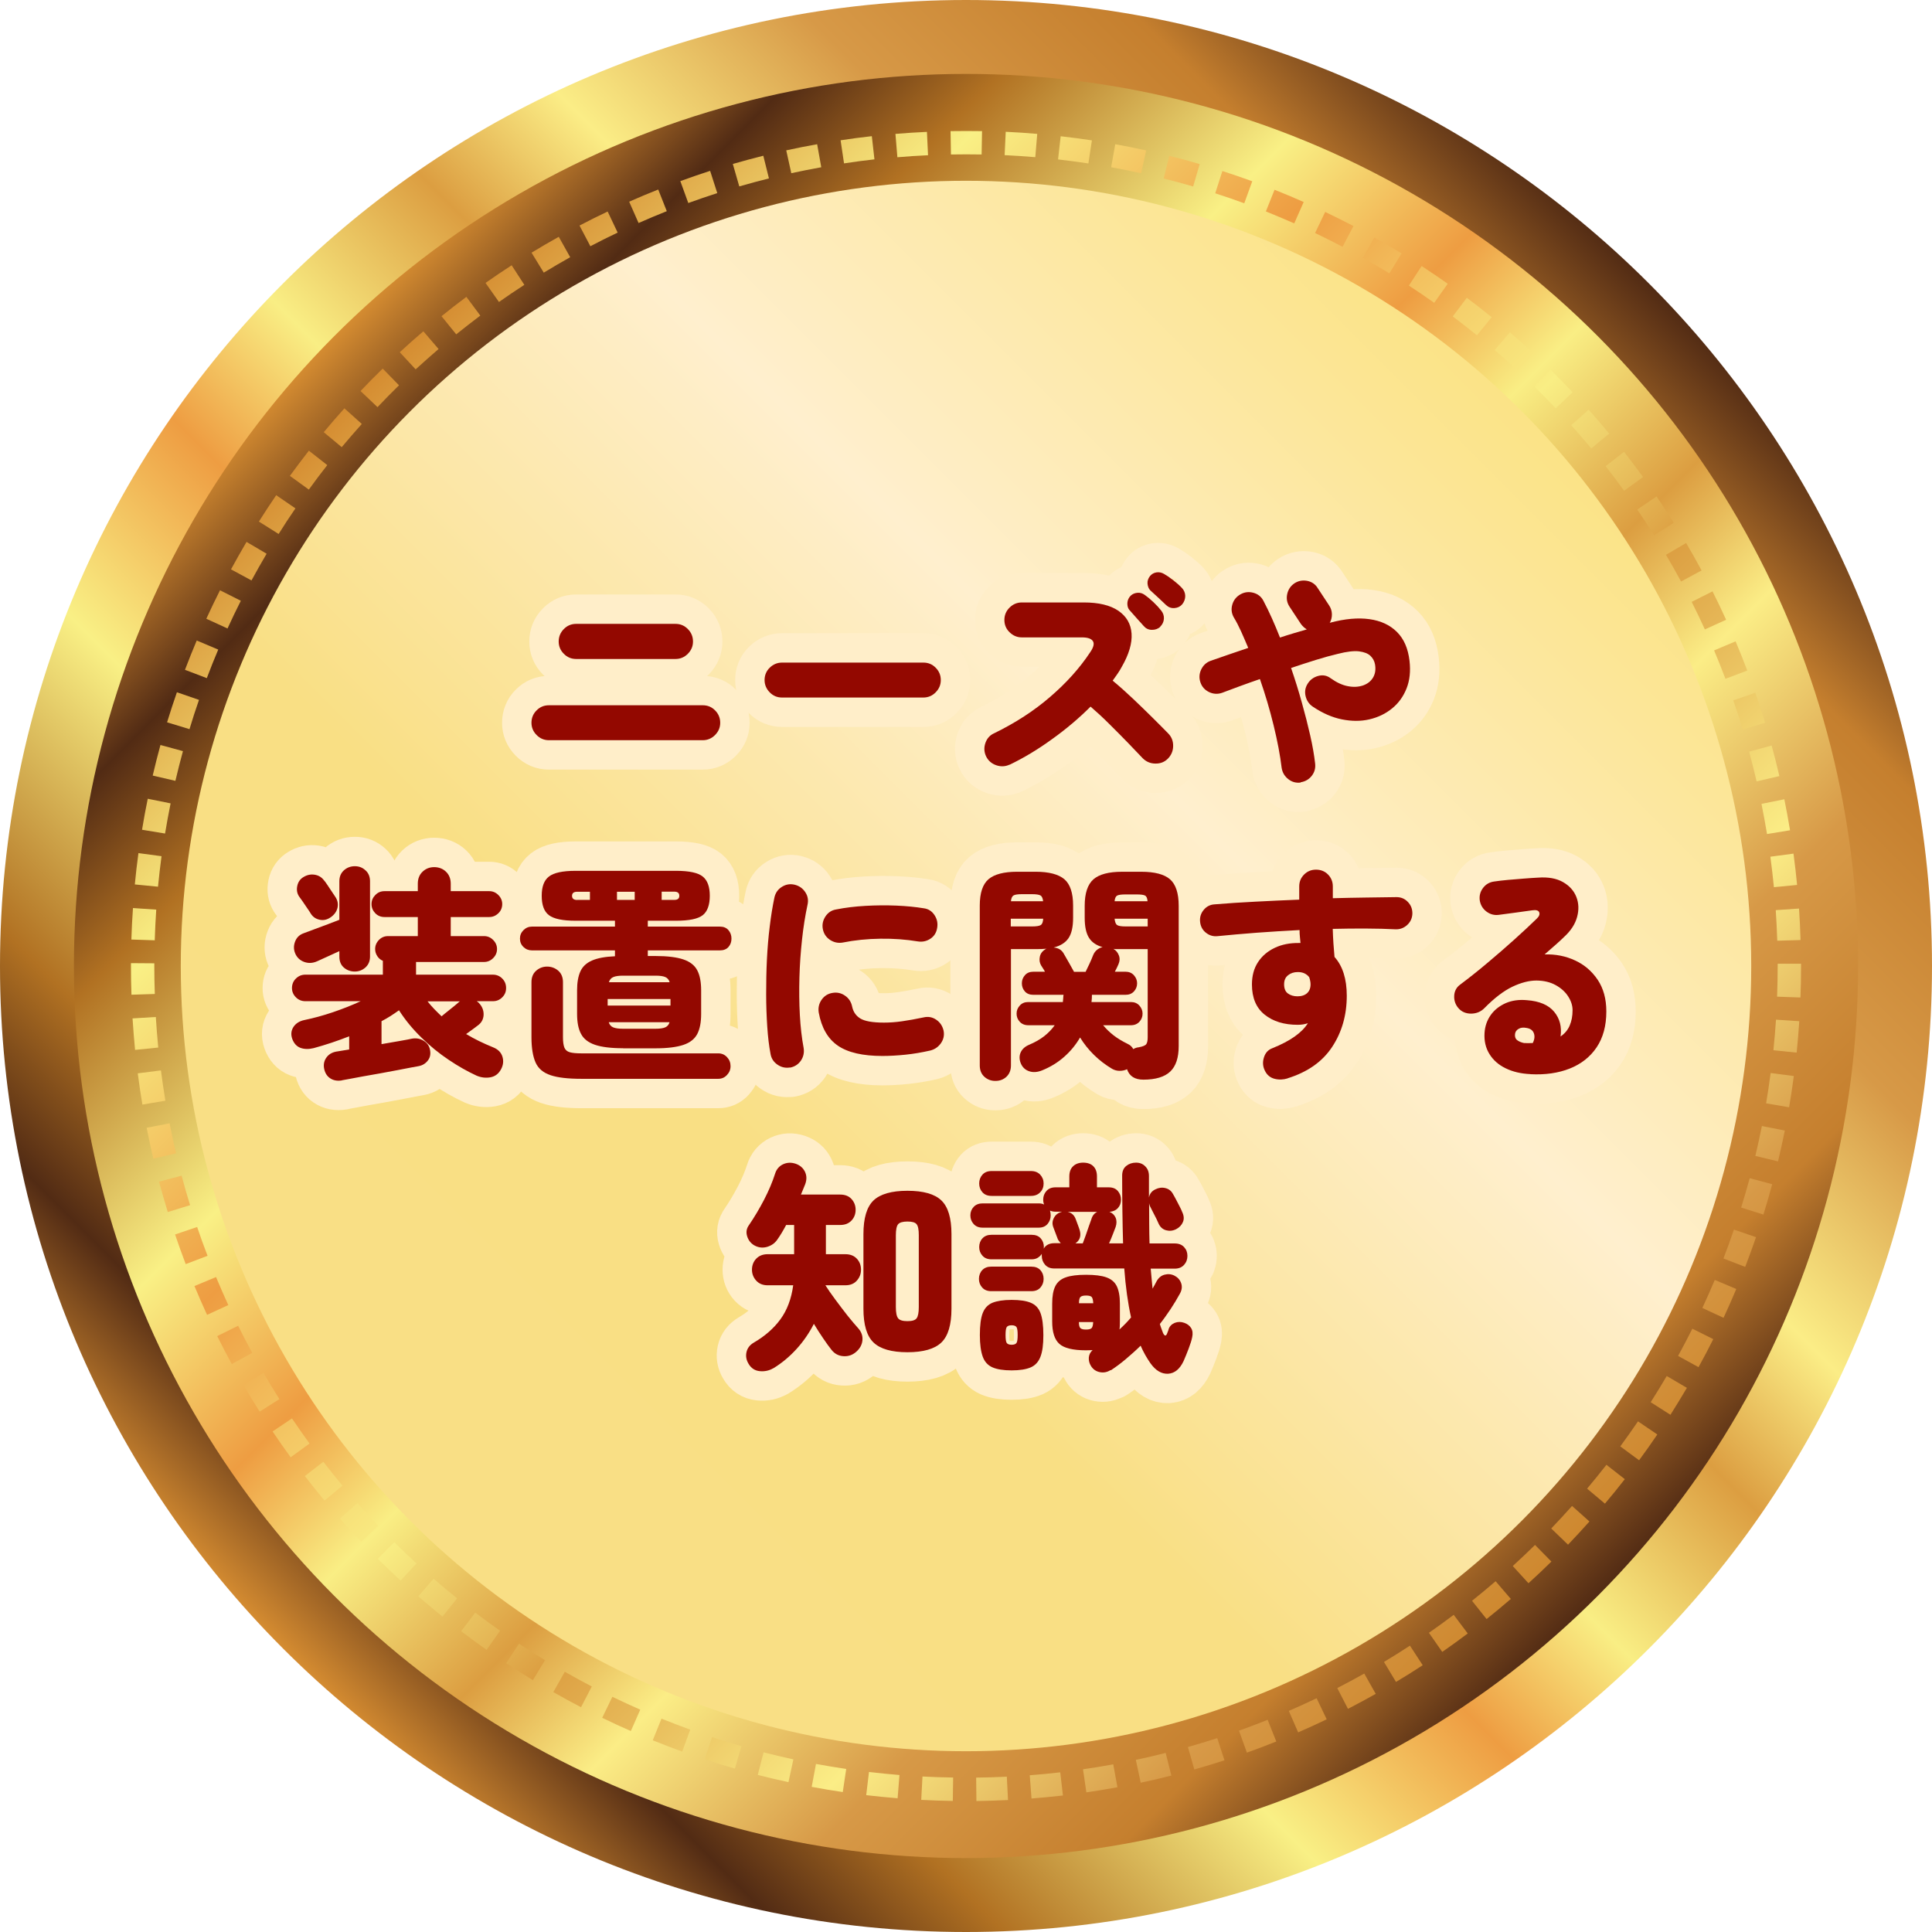 <?xml version="1.0" encoding="UTF-8"?><svg id="_レイヤー_2" xmlns="http://www.w3.org/2000/svg" width="230" height="230" xmlns:xlink="http://www.w3.org/1999/xlink" viewBox="0 0 230 230"><defs><style>.cls-1{fill:url(#linear-gradient);}.cls-1,.cls-2,.cls-3,.cls-4,.cls-5,.cls-6{stroke-width:0px;}.cls-2{fill:#930800;}.cls-3{fill:url(#linear-gradient-2);}.cls-4{fill:url(#_名称未設定グラデーション_340);}.cls-5{fill:url(#linear-gradient-3);}.cls-7{fill:none;stroke:#ffeec9;stroke-linecap:round;stroke-linejoin:round;stroke-width:7px;}.cls-6{fill:url(#linear-gradient-4);}</style><linearGradient id="linear-gradient" x1="8.8" y1="115" x2="221.2" y2="115" gradientUnits="userSpaceOnUse"><stop offset="0" stop-color="#d58c31"/><stop offset=".08" stop-color="#522b14"/><stop offset=".16" stop-color="#b17122"/><stop offset=".3" stop-color="#f9f085"/><stop offset=".41" stop-color="#ee9d42"/><stop offset=".49" stop-color="#f9ee84"/><stop offset=".59" stop-color="#dc9e41"/><stop offset=".67" stop-color="#fbed86"/><stop offset=".79" stop-color="#d79947"/><stop offset=".91" stop-color="#c57f2e"/><stop offset="1" stop-color="#522b14"/></linearGradient><linearGradient id="linear-gradient-2" x1="33.72" y1="196.28" x2="196.28" y2="33.72" xlink:href="#linear-gradient"/><linearGradient id="linear-gradient-3" x1="39.91" y1="39.91" x2="190.09" y2="190.09" xlink:href="#linear-gradient"/><linearGradient id="linear-gradient-4" x1="44.71" y1="44.71" x2="185.29" y2="185.29" gradientUnits="userSpaceOnUse"><stop offset="0" stop-color="#d58c31"/><stop offset=".15" stop-color="#f9f085"/><stop offset=".32" stop-color="#ee9d42"/><stop offset=".5" stop-color="#f9ee84"/><stop offset=".62" stop-color="#dc9e41"/><stop offset=".79" stop-color="#fbed86"/><stop offset=".93" stop-color="#d79947"/><stop offset="1" stop-color="#ce882f"/></linearGradient><linearGradient id="_名称未設定グラデーション_340" x1="48.9" y1="181.1" x2="181.1" y2="48.9" gradientUnits="userSpaceOnUse"><stop offset="0" stop-color="#f9df85"/><stop offset=".32" stop-color="#f9df84"/><stop offset=".67" stop-color="#ffefce"/><stop offset="1" stop-color="#fbe386"/></linearGradient></defs><g id="_メイン"><circle class="cls-1" cx="115" cy="115" r="106.2"/><path class="cls-3" d="M115,230C51.59,230,0,178.41,0,115S51.59,0,115,0s115,51.59,115,115-51.59,115-115,115ZM115,17.6c-53.7,0-97.4,43.69-97.4,97.4s43.69,97.4,97.4,97.4,97.4-43.69,97.4-97.4S168.7,17.6,115,17.6Z"/><circle class="cls-5" cx="115" cy="115" r="106.2"/><path class="cls-6" d="M116.24,214.4l-.03-2.78c1.22-.01,2.44-.05,3.65-.11l.14,2.78c-1.25.06-2.5.1-3.75.12ZM113.42,214.4c-1.26-.02-2.51-.06-3.75-.13l.15-2.78c1.21.06,2.43.11,3.65.12l-.04,2.78ZM122.8,214.11l-.21-2.77c1.22-.09,2.43-.21,3.63-.35l.32,2.76c-1.24.14-2.49.26-3.74.36ZM106.86,214.08c-1.25-.1-2.5-.23-3.74-.37l.33-2.76c1.2.14,2.42.26,3.63.36l-.22,2.77ZM129.33,213.38l-.4-2.75c1.21-.17,2.41-.37,3.6-.59l.5,2.73c-1.23.22-2.46.43-3.71.61ZM100.33,213.34c-1.24-.18-2.48-.39-3.7-.62l.51-2.73c1.19.22,2.39.42,3.6.6l-.41,2.75ZM135.8,212.23l-.58-2.72c1.19-.25,2.38-.53,3.55-.83l.68,2.7c-1.21.31-2.43.59-3.66.85ZM93.86,212.16c-1.23-.27-2.45-.55-3.65-.86l.69-2.69c1.17.3,2.36.58,3.55.84l-.59,2.72ZM142.18,210.65l-.76-2.67c1.17-.33,2.34-.69,3.49-1.06l.86,2.64c-1.19.39-2.39.75-3.59,1.09ZM87.49,210.55c-1.21-.35-2.4-.71-3.59-1.11l.87-2.64c1.15.38,2.32.74,3.49,1.07l-.77,2.67ZM148.44,208.65l-.94-2.62c1.15-.41,2.29-.84,3.41-1.29l1.03,2.58c-1.16.47-2.33.91-3.51,1.33ZM81.23,208.53c-1.18-.43-2.35-.88-3.52-1.35l1.04-2.58c1.13.46,2.27.89,3.42,1.31l-.95,2.61ZM154.54,206.23l-1.11-2.55c1.11-.48,2.22-.99,3.31-1.51l1.2,2.51c-1.12.54-2.26,1.06-3.41,1.56ZM75.11,206.08c-1.15-.5-2.29-1.03-3.42-1.58l1.21-2.5c1.1.53,2.2,1.04,3.32,1.53l-1.12,2.55ZM160.47,203.43l-1.27-2.47c1.08-.56,2.15-1.13,3.21-1.73l1.37,2.42c-1.09.61-2.19,1.21-3.3,1.78ZM69.17,203.24c-1.11-.58-2.21-1.18-3.3-1.8l1.37-2.42c1.06.6,2.13,1.19,3.21,1.75l-1.28,2.47ZM166.19,200.23l-1.43-2.38c1.04-.63,2.07-1.27,3.09-1.94l1.52,2.33c-1.04.68-2.1,1.35-3.18,1.99ZM63.43,200.01c-1.07-.65-2.13-1.32-3.17-2.01l1.53-2.32c1.02.67,2.04,1.32,3.09,1.96l-1.44,2.37ZM171.7,196.66l-1.59-2.28c1-.69,1.98-1.41,2.95-2.14l1.67,2.22c-1,.75-2.01,1.49-3.04,2.2ZM57.93,196.41c-1.03-.72-2.04-1.46-3.03-2.22l1.68-2.21c.97.74,1.95,1.45,2.95,2.15l-1.6,2.28ZM176.97,192.74l-1.73-2.17c.95-.76,1.89-1.54,2.81-2.33l1.81,2.11c-.95.82-1.91,1.61-2.89,2.4ZM52.68,192.45c-.98-.79-1.94-1.59-2.88-2.41l1.82-2.1c.92.8,1.85,1.58,2.8,2.34l-1.74,2.16ZM181.96,188.48l-1.87-2.05c.9-.82,1.78-1.66,2.65-2.51l1.95,1.98c-.89.88-1.8,1.74-2.73,2.58ZM47.69,188.16c-.92-.85-1.83-1.71-2.71-2.59l1.96-1.97c.86.86,1.74,1.7,2.64,2.52l-1.88,2.04ZM186.67,183.89l-2-1.93c.84-.88,1.67-1.77,2.48-2.68l2.07,1.85c-.83.93-1.68,1.85-2.55,2.76ZM43.01,183.56c-.86-.91-1.71-1.83-2.54-2.77l2.08-1.84c.81.91,1.63,1.81,2.47,2.69l-2.01,1.92ZM191.07,179.01l-2.13-1.79c.78-.93,1.55-1.88,2.3-2.84l2.19,1.71c-.77.99-1.56,1.96-2.37,2.92ZM38.64,178.65c-.8-.96-1.58-1.94-2.35-2.93l2.2-1.7c.74.96,1.51,1.91,2.28,2.84l-2.14,1.78ZM195.13,173.84l-2.24-1.65c.72-.98,1.42-1.98,2.11-2.98l2.3,1.56c-.7,1.04-1.43,2.06-2.17,3.07ZM34.6,173.48c-.74-1.01-1.45-2.03-2.15-3.07l2.31-1.55c.68,1.01,1.38,2,2.09,2.99l-2.25,1.64ZM198.85,168.42l-2.34-1.49c.66-1.03,1.29-2.07,1.91-3.12l2.4,1.41c-.64,1.08-1.29,2.15-1.96,3.21ZM30.91,168.05c-.67-1.06-1.32-2.12-1.94-3.21l2.4-1.4c.61,1.05,1.24,2.09,1.89,3.12l-2.35,1.49ZM202.21,162.76l-2.44-1.34c.59-1.07,1.15-2.15,1.7-3.24l2.49,1.24c-.56,1.12-1.14,2.23-1.75,3.33ZM27.59,162.39c-.6-1.1-1.17-2.21-1.73-3.33l2.49-1.23c.54,1.09,1.1,2.17,1.68,3.23l-2.44,1.33ZM205.18,156.88l-2.52-1.17c.51-1.1,1.01-2.22,1.48-3.34l2.56,1.08c-.49,1.16-.99,2.31-1.52,3.44ZM24.65,156.53c-.52-1.13-1.02-2.28-1.5-3.43l2.57-1.07c.47,1.12.95,2.23,1.46,3.34l-2.53,1.16ZM207.76,150.82l-2.59-1c.44-1.14.86-2.28,1.25-3.44l2.63.9c-.41,1.19-.84,2.37-1.29,3.54ZM22.11,150.49c-.45-1.17-.87-2.35-1.27-3.53l2.63-.89c.39,1.15.8,2.3,1.24,3.43l-2.6.99ZM209.93,144.59l-2.65-.83c.36-1.16.7-2.33,1.02-3.5l2.68.72c-.33,1.21-.68,2.41-1.05,3.61ZM19.97,144.28c-.37-1.19-.71-2.4-1.04-3.61l2.69-.71c.31,1.18.65,2.35,1.01,3.51l-2.66.82ZM211.67,138.26l-2.7-.65c.28-1.18.54-2.37.78-3.56l2.73.54c-.25,1.23-.52,2.45-.81,3.67ZM18.25,137.93c-.29-1.22-.55-2.44-.79-3.67l2.73-.53c.23,1.2.49,2.39.77,3.57l-2.71.64ZM212.99,131.82l-2.74-.47c.2-1.2.39-2.4.54-3.61l2.76.36c-.16,1.24-.35,2.48-.56,3.71ZM16.95,131.49c-.21-1.23-.39-2.47-.55-3.71l2.76-.35c.16,1.21.33,2.42.53,3.61l-2.74.46ZM213.88,125.31l-2.76-.28c.12-1.21.23-2.42.31-3.64l2.77.18c-.08,1.25-.19,2.5-.31,3.74ZM16.08,124.98c-.12-1.24-.22-2.49-.3-3.74l2.77-.17c.08,1.22.17,2.43.29,3.64l-2.77.28ZM214.34,118.75l-2.78-.1c.04-1.21.07-2.43.07-3.65v-.27h2.78v.27c0,1.26-.02,2.51-.07,3.75ZM15.65,118.42c-.04-1.14-.06-2.28-.06-3.42v-.34s2.78.02,2.78.02v.32c0,1.11.02,2.22.06,3.33l-2.78.09ZM211.58,112c-.04-1.22-.1-2.44-.18-3.65l2.77-.19c.08,1.24.15,2.49.18,3.75l-2.78.08ZM18.42,111.94l-2.78-.09c.04-1.26.1-2.51.19-3.75l2.77.19c-.08,1.21-.14,2.42-.18,3.65ZM211.18,105.62c-.12-1.22-.26-2.42-.42-3.63l2.75-.37c.17,1.24.31,2.48.43,3.73l-2.77.27ZM18.82,105.56l-2.77-.27c.12-1.25.26-2.49.43-3.73l2.75.37c-.16,1.2-.3,2.41-.42,3.63ZM210.36,99.29c-.2-1.2-.42-2.4-.66-3.59l2.72-.55c.25,1.22.47,2.45.68,3.69l-2.74.45ZM19.65,99.23l-2.74-.45c.2-1.24.43-2.47.68-3.69l2.72.55c-.24,1.19-.46,2.38-.66,3.59ZM209.12,93.02c-.28-1.19-.57-2.37-.89-3.54l2.68-.73c.33,1.21.64,2.42.92,3.64l-2.71.63ZM20.89,92.96l-2.71-.63c.29-1.22.59-2.44.92-3.64l2.68.73c-.32,1.17-.62,2.35-.9,3.54ZM207.47,86.85c-.35-1.17-.73-2.32-1.13-3.47l2.63-.91c.41,1.18.8,2.37,1.16,3.57l-2.66.81ZM22.55,86.8l-2.66-.81c.37-1.2.76-2.4,1.17-3.58l2.63.91c-.4,1.15-.78,2.31-1.13,3.48ZM205.41,80.81c-.43-1.14-.88-2.26-1.35-3.38l2.56-1.08c.48,1.15.95,2.31,1.39,3.48l-2.6.98ZM24.62,80.73l-2.6-.99c.45-1.18.91-2.34,1.4-3.49l2.56,1.08c-.47,1.12-.93,2.25-1.36,3.4ZM202.96,74.93c-.5-1.11-1.03-2.2-1.57-3.28l2.48-1.25c.56,1.11,1.1,2.24,1.62,3.38l-2.53,1.15ZM27.09,74.82l-2.53-1.16c.52-1.14,1.07-2.27,1.63-3.39l2.48,1.25c-.55,1.09-1.08,2.19-1.58,3.29ZM200.12,69.22c-.58-1.07-1.17-2.13-1.79-3.17l2.4-1.41c.63,1.08,1.25,2.16,1.84,3.27l-2.45,1.32ZM29.94,69.1l-2.44-1.32c.6-1.1,1.22-2.2,1.85-3.27l2.39,1.41c-.62,1.05-1.22,2.11-1.8,3.18ZM196.91,63.71c-.65-1.03-1.31-2.05-2-3.05l2.3-1.56c.7,1.03,1.39,2.08,2.05,3.14l-2.35,1.48ZM33.17,63.57l-2.35-1.48c.67-1.06,1.36-2.11,2.06-3.14l2.29,1.57c-.69,1-1.36,2.02-2,3.05ZM193.34,58.42c-.71-.99-1.44-1.96-2.19-2.92l2.19-1.71c.77.98,1.52,1.98,2.26,3l-2.25,1.63ZM36.76,58.28l-2.25-1.63c.74-1.01,1.49-2.01,2.26-3l2.19,1.72c-.75.96-1.49,1.93-2.2,2.92ZM189.43,53.38c-.78-.94-1.57-1.86-2.38-2.76l2.07-1.85c.83.93,1.65,1.88,2.45,2.85l-2.14,1.77ZM40.68,53.23l-2.14-1.78c.8-.96,1.62-1.91,2.46-2.84l2.07,1.86c-.81.91-1.61,1.83-2.39,2.76ZM185.2,48.6c-.84-.88-1.69-1.75-2.56-2.6l1.95-1.98c.89.88,1.77,1.77,2.63,2.68l-2.02,1.91ZM44.93,48.46l-2.01-1.91c.86-.91,1.74-1.8,2.64-2.67l1.94,1.99c-.87.85-1.73,1.72-2.56,2.6ZM180.66,44.1c-.89-.83-1.8-1.64-2.72-2.43l1.81-2.11c.95.82,1.88,1.65,2.8,2.5l-1.89,2.04ZM49.48,43.97l-1.89-2.04c.92-.85,1.85-1.68,2.81-2.49l1.81,2.11c-.92.79-1.83,1.6-2.73,2.42ZM175.83,39.92c-.95-.77-1.91-1.52-2.88-2.25l1.67-2.22c1,.75,1.99,1.52,2.96,2.31l-1.75,2.16ZM54.31,39.8l-1.75-2.16c.97-.79,1.96-1.55,2.96-2.3l1.66,2.23c-.97.73-1.93,1.48-2.88,2.24ZM170.74,36.05c-.99-.7-2-1.39-3.02-2.05l1.52-2.33c1.05.68,2.09,1.39,3.11,2.11l-1.61,2.27ZM59.4,35.95l-1.6-2.27c1.02-.72,2.06-1.42,3.11-2.1l1.51,2.33c-1.02.66-2.03,1.34-3.02,2.04ZM165.4,32.54c-1.04-.64-2.09-1.25-3.15-1.85l1.36-2.42c1.09.61,2.18,1.25,3.24,1.9l-1.45,2.37ZM64.73,32.45l-1.45-2.37c1.07-.65,2.14-1.28,3.24-1.89l1.36,2.43c-1.06.59-2.11,1.21-3.15,1.84ZM159.83,29.38c-1.08-.57-2.17-1.11-3.27-1.64l1.2-2.51c1.13.54,2.26,1.1,3.37,1.68l-1.29,2.46ZM70.28,29.31l-1.29-2.46c1.11-.58,2.22-1.14,3.35-1.67l1.19,2.51c-1.1.52-2.18,1.06-3.26,1.63ZM154.07,26.59c-1.11-.49-2.24-.96-3.37-1.42l1.03-2.58c1.17.46,2.32.95,3.47,1.46l-1.12,2.54ZM76.02,26.55l-1.12-2.54c1.14-.5,2.29-.99,3.46-1.45l1.02,2.58c-1.13.45-2.25.92-3.36,1.41ZM148.13,24.2c-1.14-.42-2.3-.81-3.46-1.19l.85-2.65c1.2.39,2.39.79,3.56,1.22l-.95,2.61ZM81.94,24.17l-.95-2.61c1.17-.43,2.36-.83,3.55-1.22l.85,2.65c-1.16.37-2.31.77-3.45,1.18ZM142.05,22.2c-1.17-.34-2.34-.66-3.52-.95l.67-2.7c1.22.3,2.43.63,3.62.98l-.78,2.67ZM88.01,22.19l-.77-2.67c1.2-.35,2.41-.67,3.63-.98l.67,2.7c-1.18.3-2.36.61-3.52.95ZM135.86,20.63c-1.18-.26-2.38-.5-3.58-.72l.49-2.74c1.24.22,2.46.47,3.68.74l-.6,2.71ZM94.2,20.61l-.6-2.71c1.22-.27,2.45-.51,3.68-.73l.49,2.74c-1.2.22-2.39.45-3.58.71ZM129.58,19.46c-1.2-.18-2.41-.34-3.62-.48l.31-2.76c1.25.14,2.49.31,3.72.49l-.42,2.75ZM100.48,19.45l-.41-2.75c1.23-.19,2.47-.35,3.72-.49l.31,2.76c-1.21.14-2.42.29-3.62.48ZM123.24,18.71c-1.21-.1-2.42-.18-3.64-.24l.13-2.78c1.26.06,2.51.14,3.75.25l-.23,2.77ZM106.83,18.71l-.23-2.77c1.24-.1,2.49-.19,3.75-.24l.13,2.78c-1.22.06-2.43.13-3.64.24ZM116.86,18.39c-1.21-.02-2.43-.02-3.65,0l-.05-2.78c1.25-.02,2.51-.02,3.75,0l-.05,2.78Z"/><circle class="cls-4" cx="115" cy="115" r="93.48"/><path class="cls-7" d="M65.35,88.12c-.58,0-1.07-.21-1.47-.62-.41-.41-.61-.9-.61-1.46s.2-1.07.61-1.47c.4-.41.89-.61,1.47-.61h18.31c.58,0,1.07.2,1.47.61.4.4.61.9.61,1.47s-.2,1.04-.61,1.46c-.41.41-.9.62-1.47.62h-18.31ZM68.59,78.45c-.58,0-1.07-.21-1.47-.62-.41-.41-.61-.9-.61-1.46s.2-1.07.61-1.48c.4-.41.89-.62,1.47-.62h11.83c.58,0,1.07.21,1.47.62.41.41.61.91.61,1.48s-.2,1.04-.61,1.46c-.41.41-.9.62-1.47.62h-11.83Z"/><path class="cls-7" d="M93.1,83.04c-.58,0-1.07-.21-1.47-.62s-.61-.9-.61-1.46.2-1.07.61-1.47c.41-.4.9-.61,1.47-.61h16.82c.58,0,1.07.2,1.47.61.41.41.61.9.61,1.47s-.2,1.04-.61,1.46c-.4.41-.9.62-1.47.62h-16.82Z"/><path class="cls-7" d="M120.18,91.03c-.5.23-1.03.26-1.58.07-.55-.19-.95-.54-1.2-1.04-.25-.52-.28-1.06-.09-1.61.19-.55.54-.94,1.07-1.17,2.5-1.22,4.72-2.66,6.64-4.32,1.93-1.66,3.51-3.42,4.75-5.29.41-.59.53-1.04.34-1.34-.19-.3-.62-.45-1.31-.45h-7.15c-.56,0-1.04-.2-1.46-.61-.42-.4-.62-.9-.62-1.47s.21-1.07.62-1.47c.41-.41.9-.61,1.46-.61h7.37c1.78,0,3.15.33,4.12.99.96.66,1.49,1.56,1.57,2.71.08,1.15-.31,2.48-1.17,3.97-.14.27-.31.54-.5.82-.19.28-.38.55-.58.82.81.67,1.62,1.39,2.43,2.16.81.77,1.58,1.52,2.31,2.24.73.72,1.35,1.35,1.88,1.89.4.41.59.91.58,1.5s-.22,1.08-.63,1.5c-.4.4-.89.59-1.48.58-.59,0-1.1-.22-1.51-.63-.49-.52-1.08-1.14-1.77-1.85-.69-.71-1.42-1.45-2.19-2.21-.77-.77-1.52-1.46-2.25-2.09-1.37,1.37-2.89,2.66-4.58,3.87-1.68,1.22-3.36,2.23-5.04,3.04ZM138.11,74.64c-.27.23-.6.35-.99.34-.39,0-.71-.16-.96-.45-.18-.2-.45-.5-.81-.9-.36-.4-.67-.75-.92-1.04-.16-.2-.23-.46-.22-.8.02-.33.15-.63.4-.88.22-.2.48-.31.8-.34.31-.03.61.06.88.26.31.22.65.5,1.03.86.38.36.68.69.92,1,.23.29.34.61.32.97-.02.36-.17.68-.46.97ZM138.81,72.02c-.2-.2-.5-.48-.89-.84-.4-.36-.73-.67-1-.92-.18-.2-.28-.46-.31-.78-.03-.32.08-.63.31-.92.2-.23.45-.37.76-.42.31-.04.6.01.89.18.32.18.69.43,1.11.76.41.32.76.63,1.03.92.25.27.38.58.39.94,0,.36-.11.69-.36,1-.23.27-.54.42-.92.45-.38.03-.71-.09-1-.36Z"/><path class="cls-7" d="M154.85,93.16c-.56.07-1.05-.06-1.49-.41-.43-.34-.69-.78-.78-1.32-.18-1.51-.5-3.2-.96-5.08s-1-3.71-1.63-5.51c-.85.29-1.65.58-2.42.86-.77.29-1.46.55-2.09.78-.52.18-1.04.15-1.54-.09s-.85-.62-1.03-1.15c-.18-.52-.15-1.03.09-1.54.24-.5.62-.85,1.12-1.03.67-.23,1.38-.48,2.13-.74.76-.26,1.54-.53,2.35-.8-.29-.68-.57-1.34-.85-1.96s-.57-1.18-.88-1.69c-.27-.49-.32-.99-.16-1.53.16-.53.49-.93.97-1.2s1-.33,1.54-.18.94.47,1.19.96c.34.65.68,1.34,1.01,2.08s.65,1.5.96,2.29c.54-.18,1.08-.35,1.62-.51s1.06-.31,1.57-.46c-.29-.18-.52-.4-.7-.65l-1.35-2.05c-.31-.47-.4-.97-.28-1.51.12-.54.4-.96.85-1.27.47-.31.98-.4,1.53-.3.55.11.97.4,1.25.86l1.35,2.05c.22.32.33.67.34,1.05s-.08.73-.26,1.05l.05-.03c1.76-.47,3.33-.61,4.68-.42,1.36.19,2.45.7,3.28,1.53s1.32,1.97,1.49,3.43c.14,1.22.03,2.32-.35,3.28s-.95,1.76-1.73,2.39c-.77.63-1.67,1.06-2.7,1.3s-2.12.23-3.27,0c-1.15-.23-2.29-.73-3.43-1.49-.47-.31-.76-.73-.89-1.27-.13-.54-.04-1.03.24-1.48.29-.47.71-.78,1.25-.93.55-.15,1.05-.06,1.5.28.7.5,1.39.82,2.05.94.67.13,1.26.09,1.8-.09.53-.19.93-.5,1.19-.94s.34-.97.23-1.58c-.07-.4-.26-.73-.55-1.01-.3-.28-.75-.45-1.36-.53-.61-.07-1.45.03-2.51.3-.77.18-1.64.42-2.61.72-.96.3-1.95.62-2.96.96.47,1.37.9,2.74,1.28,4.12.39,1.38.72,2.68,1,3.92.28,1.23.47,2.34.58,3.31.07.56-.06,1.05-.39,1.48s-.78.69-1.34.78Z"/><path class="cls-7" d="M40.7,128.62c-.56.09-1.03,0-1.42-.27-.39-.27-.62-.68-.71-1.22-.07-.49.04-.92.34-1.3s.73-.6,1.31-.67c.09-.02.25-.04.49-.08.23-.04.52-.08.86-.14v-1.57c-.68.27-1.38.52-2.09.76s-1.43.45-2.15.65c-.59.14-1.12.13-1.57-.04s-.77-.53-.97-1.07c-.18-.52-.13-.99.15-1.42.28-.42.72-.7,1.31-.82,1.06-.22,2.18-.52,3.36-.92s2.29-.84,3.33-1.32h-6.59c-.43,0-.81-.15-1.12-.46-.31-.31-.47-.67-.47-1.11s.16-.83.47-1.13c.32-.31.69-.46,1.12-.46h9.23v-1.65c-.27-.11-.49-.29-.66-.55-.17-.26-.26-.54-.26-.85,0-.41.15-.77.45-1.08.3-.31.66-.46,1.09-.46h3.54v-2.27h-3.97c-.43,0-.8-.15-1.09-.45s-.45-.66-.45-1.09.15-.77.45-1.08.66-.46,1.09-.46h3.97v-.89c0-.59.19-1.07.57-1.43.38-.36.84-.54,1.38-.54s1.03.18,1.4.54c.38.36.57.84.57,1.43v.89h4.59c.41,0,.77.15,1.08.46.31.31.46.67.46,1.08s-.15.8-.46,1.09c-.31.3-.67.45-1.08.45h-4.59v2.27h3.97c.41,0,.77.15,1.08.46.31.31.46.67.46,1.08s-.15.77-.46,1.08c-.31.31-.67.46-1.08.46h-8.1v1.51h9.15c.43,0,.8.15,1.11.46.31.31.46.68.46,1.13s-.15.8-.46,1.11-.67.46-1.11.46h-1.92c.14.09.28.22.4.38.31.4.44.83.41,1.31-.04.48-.25.87-.65,1.17-.11.09-.3.23-.57.43-.27.2-.56.41-.86.62.97.58,2.03,1.1,3.19,1.57.59.23.97.6,1.13,1.11.16.5.11,1.01-.16,1.51-.29.54-.71.86-1.27.96-.56.1-1.11.03-1.65-.2-1.06-.49-2.17-1.11-3.31-1.88-1.14-.76-2.23-1.65-3.25-2.65-1.03-1-1.92-2.08-2.67-3.25-.32.23-.66.46-1,.68-.34.22-.7.42-1.08.62v2.73c.83-.14,1.58-.27,2.25-.39.67-.12,1.13-.2,1.36-.26.49-.09.94-.02,1.35.22.41.23.67.56.78.97.14.54.08,1-.2,1.38s-.65.61-1.12.7c-.13.02-.42.07-.88.16-.46.09-1.01.2-1.66.32-.65.13-1.33.25-2.04.38s-1.39.25-2.04.36c-.65.12-1.2.22-1.66.31-.46.09-.75.14-.88.16ZM42.24,115.66c-.5,0-.94-.16-1.3-.47-.36-.31-.54-.75-.54-1.31v-.65c-.5.23-1.01.47-1.53.7-.51.23-.89.4-1.12.51-.52.23-1.04.26-1.55.07-.51-.19-.87-.54-1.07-1.04-.18-.45-.18-.91,0-1.38.18-.47.5-.79.97-.97.27-.11.68-.26,1.23-.46.55-.2,1.11-.41,1.69-.63.58-.22,1.03-.4,1.38-.53v-4.59c0-.54.18-.97.54-1.3.36-.32.79-.49,1.3-.49s.91.16,1.27.49c.36.32.54.76.54,1.3v8.96c0,.54-.18.97-.54,1.3-.36.32-.78.49-1.27.49ZM39.35,109.21c-.42.29-.85.38-1.31.28-.46-.1-.82-.35-1.07-.77-.07-.13-.2-.32-.38-.58s-.36-.53-.55-.81c-.19-.28-.34-.49-.45-.63-.23-.36-.3-.77-.2-1.24s.35-.82.74-1.05c.41-.25.85-.35,1.31-.28s.83.28,1.12.66c.09.09.22.27.4.54.18.27.36.54.54.81s.31.46.38.57c.31.43.4.88.3,1.35-.11.47-.39.85-.84,1.16ZM52.58,120.98c.23-.2.49-.41.77-.63.28-.22.54-.43.77-.62.23-.19.39-.32.46-.39.04-.04.07-.06.09-.08.03-.02.06-.04.09-.05h-3.86c.25.32.52.63.81.93s.58.58.86.85Z"/><path class="cls-7" d="M74.18,124.79c-1.44,0-2.56-.14-3.35-.41s-1.35-.7-1.66-1.3c-.32-.59-.47-1.39-.47-2.38v-2.81c0-.92.13-1.66.39-2.24.26-.58.72-1.01,1.38-1.3.66-.29,1.57-.46,2.74-.51v-.7h-9.88c-.4,0-.73-.13-1.01-.4s-.42-.6-.42-1,.14-.73.42-1.01c.28-.28.62-.42,1.01-.42h9.88v-.7h-4.7c-1.53,0-2.58-.22-3.16-.66-.58-.44-.86-1.21-.86-2.31s.29-1.85.86-2.29c.58-.45,1.63-.68,3.16-.68h11.99c1.55,0,2.6.23,3.16.68.56.45.84,1.21.84,2.29s-.28,1.87-.84,2.31c-.56.44-1.61.66-3.16.66h-3.38v.7h8.59c.43,0,.77.14,1.01.42.24.28.36.62.36,1.01s-.12.73-.36,1-.58.4-1.01.4h-8.59v.67h.89c1.44,0,2.56.14,3.35.41s1.34.7,1.65,1.3c.31.59.46,1.39.46,2.38v2.81c0,.99-.15,1.78-.46,2.38-.31.59-.85,1.03-1.65,1.3s-1.91.41-3.35.41h-3.83ZM69.21,128.43c-1.58,0-2.81-.14-3.67-.43-.86-.29-1.46-.79-1.78-1.51-.32-.72-.49-1.72-.49-3v-6.56c0-.58.18-1.03.55-1.36.37-.33.81-.5,1.31-.5s.97.17,1.34.5c.37.33.55.79.55,1.36v6.56c0,.54.06.95.17,1.23.12.28.33.46.65.55.31.09.77.13,1.36.13h16.31c.41,0,.76.15,1.04.45s.42.65.42,1.07-.14.75-.42,1.05c-.28.31-.63.46-1.04.46h-16.31ZM68.72,107.13h1.51v-.97h-1.51c-.42,0-.62.16-.62.49s.21.49.62.49ZM72.34,119.71h7.48v-.78h-7.48v.78ZM72.48,116.93h7.24c-.09-.31-.27-.51-.53-.62-.26-.11-.65-.16-1.17-.16h-3.83c-.5,0-.89.05-1.16.16-.27.11-.45.31-.54.62ZM74.18,122.47h3.83c.52,0,.91-.05,1.17-.16.26-.11.44-.31.53-.62h-7.24c.09.31.27.51.54.62.27.11.66.16,1.16.16ZM73.45,107.13h2.11v-.97h-2.11v.97ZM78.77,107.13h1.51c.4,0,.59-.16.59-.49s-.2-.49-.59-.49h-1.51v.97Z"/><path class="cls-7" d="M94.05,127.08c-.54.09-1.04-.02-1.5-.34-.46-.32-.73-.74-.82-1.28-.18-.94-.31-2.02-.39-3.24-.08-1.22-.13-2.52-.13-3.87,0-1.36.02-2.73.09-4.12.07-1.39.18-2.71.34-3.97.15-1.26.34-2.39.55-3.4.12-.56.42-.99.89-1.28.47-.3.97-.38,1.51-.26.54.13.96.42,1.27.88.31.46.4.97.27,1.53-.27,1.26-.49,2.63-.65,4.12s-.27,2.99-.31,4.52c-.04,1.53-.03,3.02.05,4.46.08,1.44.23,2.75.45,3.92.09.56-.02,1.06-.32,1.51-.31.45-.74.73-1.3.84ZM105.06,125.71c-2.36,0-4.13-.41-5.32-1.23-1.19-.82-1.94-2.13-2.27-3.93-.09-.56.02-1.07.34-1.53.32-.46.75-.73,1.31-.82.54-.09,1.04.02,1.49.34.45.31.73.75.84,1.31.13.61.45,1.08.97,1.4.52.32,1.46.49,2.81.49.68,0,1.4-.05,2.16-.16.76-.11,1.61-.26,2.56-.46.54-.13,1.04-.04,1.5.27.46.31.75.74.88,1.3.11.54,0,1.04-.3,1.48-.31.45-.73.75-1.27.89-1.01.23-2,.4-2.98.5-.98.1-1.89.15-2.71.15ZM100.31,112.21c-.54.09-1.04-.02-1.5-.32-.46-.31-.74-.73-.85-1.27-.11-.54,0-1.04.3-1.51.31-.47.73-.75,1.27-.84,1.1-.22,2.27-.36,3.51-.43s2.47-.08,3.67-.03c1.21.05,2.29.16,3.27.32.54.07.96.34,1.27.81.31.47.41.97.32,1.51-.09.58-.36,1.01-.82,1.31-.46.3-.96.4-1.5.31-1.39-.23-2.86-.34-4.43-.32s-3.07.17-4.51.46Z"/><path class="cls-7" d="M118.48,128.68c-.5,0-.94-.17-1.3-.5-.36-.33-.54-.78-.54-1.34v-19.04c0-1.49.35-2.54,1.04-3.13.69-.59,1.83-.89,3.42-.89h2.19c1.58,0,2.72.3,3.42.89.69.59,1.04,1.64,1.04,3.13v1.46c0,1.08-.18,1.89-.55,2.43s-.96.91-1.77,1.11c.54.04.94.27,1.19.7.2.34.41.7.62,1.08s.42.75.62,1.11h1.38c.14-.29.3-.61.46-.96s.31-.69.43-1.01c.11-.27.27-.49.47-.65s.43-.27.66-.32c-.74-.2-1.28-.57-1.62-1.11-.34-.54-.51-1.33-.51-2.38v-1.43c0-1.49.35-2.54,1.04-3.15.69-.6,1.83-.9,3.42-.9h2.27c1.6,0,2.74.3,3.43.9.68.6,1.03,1.65,1.03,3.15v16.71c0,1.37-.33,2.38-1,3.02s-1.74.97-3.21.97c-1.01,0-1.66-.41-1.94-1.24-.27.13-.56.19-.88.19s-.62-.08-.9-.24c-.79-.47-1.51-1.02-2.16-1.66-.65-.64-1.2-1.33-1.65-2.07-.5.86-1.13,1.63-1.88,2.29-.75.67-1.62,1.21-2.63,1.62-.56.23-1.08.27-1.55.11-.48-.16-.82-.49-1.01-.97-.18-.47-.18-.9.01-1.3.19-.4.53-.69,1.01-.89.68-.29,1.27-.62,1.77-1.01s.91-.82,1.26-1.31h-3.16c-.41,0-.75-.14-1-.41s-.38-.59-.38-.97.13-.68.38-.96c.25-.28.58-.42,1-.42h4.13c.02-.14.03-.29.04-.43,0-.14.02-.29.04-.43h-3.59c-.43,0-.77-.13-1.01-.4s-.36-.59-.36-.97.12-.68.36-.96c.24-.28.58-.42,1.01-.42h1.38c-.07-.14-.15-.27-.23-.39-.08-.12-.16-.24-.23-.36-.18-.31-.23-.65-.15-1.04s.33-.7.74-.93c.02,0,.03,0,.04-.01,0,0,.02-.01.04-.01-.2.02-.4.03-.62.04-.22,0-.44.01-.67.01h-2.97v13.85c0,.56-.18,1-.53,1.34-.35.33-.79.5-1.31.5ZM120.32,110.29h2.54c.5,0,.85-.05,1.03-.16s.28-.36.3-.76h-3.86v.92ZM120.35,107.29h3.83c-.04-.36-.14-.59-.32-.69-.18-.1-.51-.15-1-.15h-1.21c-.49,0-.82.05-.99.15-.17.1-.28.33-.31.69ZM134.9,124.9c.22-.13.43-.2.65-.22.5-.09.81-.22.92-.39.11-.17.16-.45.16-.82v-10.48h-3.58c-.17,0-.34,0-.5-.03.31.18.52.44.65.78s.11.69-.05,1.05c-.05.13-.12.27-.19.42-.07.15-.15.31-.24.47h1.27c.41,0,.75.14,1,.42.25.28.38.6.38.96,0,.38-.13.7-.38.97-.25.27-.58.4-1,.4h-4c0,.14,0,.29-.01.43s-.02.29-.04.43h4.7c.41,0,.75.14,1,.42.25.28.38.6.38.96,0,.38-.13.7-.38.97s-.58.41-1,.41h-3.32c.36.43.77.83,1.23,1.19.46.36,1.02.7,1.69,1.03.31.14.53.35.67.62ZM132.69,107.29h3.92c-.02-.36-.12-.58-.3-.68-.18-.09-.51-.13-1-.13h-1.3c-.49,0-.82.04-1,.13-.18.09-.29.32-.32.68ZM134.01,110.29h2.62v-.92h-3.94c.04.4.14.65.31.76.17.11.51.16,1.01.16Z"/><path class="cls-7" d="M153.29,128.38c-.52.16-1.04.18-1.55.05-.51-.13-.9-.44-1.15-.95-.25-.49-.3-1.01-.13-1.57s.5-.94,1.03-1.13c2.11-.85,3.51-1.84,4.21-2.97-.38.13-.78.19-1.21.19-1.62,0-2.93-.4-3.94-1.21s-1.51-2.01-1.51-3.59c0-1.04.24-1.93.73-2.67.49-.74,1.15-1.3,2-1.7.85-.4,1.8-.58,2.86-.57h.19c-.02-.25-.04-.5-.07-.74-.03-.24-.04-.51-.04-.8-1.75.09-3.45.2-5.12.32-1.67.13-3.19.26-4.58.4-.52.07-.99-.05-1.42-.38-.42-.32-.66-.76-.72-1.3s.08-1.02.42-1.43c.33-.41.77-.64,1.31-.67,1.51-.13,3.13-.23,4.86-.32,1.73-.09,3.46-.17,5.21-.24v-1.57c0-.56.19-1.03.58-1.42.39-.39.86-.58,1.42-.58s1.05.19,1.43.58c.38.39.57.86.57,1.42v1.4c1.37-.04,2.7-.06,3.98-.08,1.29-.02,2.49-.04,3.6-.05.54,0,.99.19,1.36.58.37.39.54.85.53,1.39-.02.54-.23.99-.62,1.35-.4.36-.86.53-1.38.51-1.08-.05-2.25-.09-3.52-.09-1.27,0-2.59,0-3.96.04.02.58.04,1.15.08,1.71s.08,1.11.13,1.63c.97,1.08,1.46,2.62,1.46,4.62,0,2.3-.58,4.33-1.74,6.09-1.16,1.76-2.93,3-5.31,3.74ZM154.45,118.61c.5,0,.89-.13,1.16-.38.27-.25.41-.6.41-1.05,0-.23-.05-.51-.16-.84-.31-.41-.76-.62-1.35-.62-.47,0-.86.13-1.17.38-.32.25-.47.61-.47,1.08,0,.5.15.87.45,1.09s.68.34,1.15.34Z"/><path class="cls-7" d="M182.18,127.87c-1.12-.05-2.09-.28-2.93-.69-.84-.4-1.48-.97-1.93-1.69-.45-.72-.65-1.56-.59-2.51.05-.81.3-1.52.73-2.13.43-.61,1.02-1.08,1.77-1.42.75-.33,1.6-.45,2.55-.36,1.49.11,2.57.57,3.24,1.38.67.81.92,1.79.76,2.94.5-.34.87-.78,1.09-1.31.23-.53.34-1.14.34-1.82,0-.56-.18-1.11-.53-1.65-.35-.54-.85-.99-1.49-1.34s-1.39-.53-2.27-.54c-.87,0-1.83.24-2.88.74-1.04.5-2.15,1.35-3.32,2.54-.42.43-.94.65-1.58.66-.64,0-1.16-.22-1.55-.69-.34-.41-.5-.9-.47-1.44.03-.55.26-.99.69-1.31,1.08-.81,2.18-1.68,3.29-2.62,1.12-.94,2.18-1.86,3.19-2.77,1.01-.91,1.89-1.73,2.65-2.47.29-.27.39-.52.3-.76-.09-.23-.37-.31-.84-.24-.63.09-1.28.18-1.94.27s-1.34.18-2.03.27c-.54.07-1.03-.06-1.47-.39-.44-.33-.71-.78-.8-1.34-.07-.54.06-1.03.39-1.47.33-.44.78-.7,1.34-.77.45-.07,1-.13,1.63-.19s1.28-.11,1.93-.16c.65-.05,1.2-.09,1.65-.11,1.21-.09,2.2.09,2.97.53.77.44,1.3,1.03,1.59,1.77.29.74.32,1.53.09,2.38-.23.85-.74,1.64-1.55,2.38-.23.23-.55.53-.96.89-.41.36-.86.76-1.36,1.19,1.31-.04,2.52.2,3.63.72,1.11.51,2,1.28,2.69,2.3.68,1.02,1.03,2.27,1.03,3.77,0,1.71-.39,3.14-1.16,4.28-.77,1.14-1.84,1.98-3.2,2.52s-2.92.76-4.68.67ZM181.47,124.17c.23.02.57.02,1,0,.22-.43.26-.82.13-1.17-.13-.35-.42-.56-.89-.63-.36-.07-.67-.04-.92.11-.25.14-.4.35-.43.62-.04.32.05.57.26.73.21.16.49.28.85.35Z"/><path class="cls-7" d="M92.05,162.89c-.5.29-1.04.4-1.62.34-.58-.06-1.02-.36-1.32-.88-.27-.45-.35-.91-.24-1.39s.4-.85.86-1.12c1.31-.76,2.37-1.68,3.17-2.77.8-1.09,1.31-2.44,1.53-4.06h-3.05c-.56,0-1.01-.18-1.35-.55-.34-.37-.51-.81-.51-1.31s.17-.96.51-1.31c.34-.35.79-.53,1.35-.53h3.16v-3.48h-.95c-.36.68-.72,1.28-1.08,1.78-.29.41-.7.69-1.23.84-.53.14-1.04.07-1.53-.22-.4-.25-.67-.61-.81-1.08-.14-.47-.07-.9.22-1.3.63-.92,1.23-1.93,1.8-3.02.57-1.1,1-2.13,1.31-3.1.16-.52.48-.9.94-1.12s.97-.25,1.51-.07c.52.18.89.5,1.11.96s.22.95.03,1.47c-.07.18-.15.38-.24.59-.09.22-.18.43-.27.65h4.67c.58,0,1.03.18,1.35.53s.49.78.49,1.28-.16.93-.49,1.28-.77.53-1.35.53h-1.7v3.48h2.32c.58,0,1.03.18,1.36.53.33.35.5.79.5,1.31s-.17.94-.5,1.31c-.33.37-.79.55-1.36.55h-2.38c.32.5.72,1.08,1.19,1.71.47.64.95,1.26,1.43,1.88.49.61.92,1.12,1.3,1.54.38.43.54.91.49,1.43-.05.52-.3.97-.73,1.35-.45.4-.96.57-1.54.53-.58-.04-1.04-.29-1.4-.74-.29-.36-.62-.82-1-1.38s-.75-1.13-1.11-1.73c-.56,1.1-1.25,2.1-2.07,3-.82.9-1.74,1.67-2.77,2.3ZM108.03,160.98c-1.89,0-3.24-.39-4.04-1.16-.8-.77-1.2-2.11-1.2-4.02v-8.88c0-1.91.4-3.24,1.2-4.01.8-.76,2.15-1.15,4.04-1.15s3.24.38,4.04,1.15c.8.77,1.2,2.1,1.2,4.01v8.88c0,1.91-.4,3.25-1.2,4.02s-2.15,1.16-4.04,1.16ZM108.03,157.28c.56,0,.92-.11,1.09-.34.17-.23.26-.67.26-1.34v-8.56c0-.65-.08-1.08-.26-1.3-.17-.22-.54-.32-1.09-.32s-.93.11-1.11.32c-.18.22-.27.65-.27,1.3v8.56c0,.67.09,1.11.27,1.34.18.23.55.34,1.11.34Z"/><path class="cls-7" d="M132.2,163.11c-.4.25-.82.33-1.27.24-.45-.09-.8-.33-1.05-.73-.2-.32-.28-.66-.26-1,.03-.34.17-.64.45-.89-.13,0-.25,0-.38.01-.13,0-.26.01-.41.01-1.55,0-2.61-.26-3.17-.77-.57-.51-.85-1.4-.85-2.66v-2.13c0-.88.12-1.57.37-2.07.24-.49.66-.85,1.24-1.05.58-.21,1.39-.31,2.42-.31s1.85.1,2.43.31.99.56,1.23,1.05c.24.5.37,1.18.37,2.07v2.13c0,.18,0,.35-.01.5,0,.15-.02.3-.04.45.25-.23.49-.47.72-.7.22-.23.45-.48.66-.73-.38-1.71-.65-3.65-.81-5.83h-8.34c-.47,0-.83-.15-1.09-.45s-.39-.65-.39-1.07v-.22c-.11.18-.27.33-.47.46-.21.13-.46.19-.74.19h-4.78c-.45,0-.81-.14-1.07-.43-.26-.29-.39-.63-.39-1.03s.13-.76.39-1.04c.26-.28.62-.42,1.07-.42h4.78c.47,0,.83.14,1.08.42.25.28.38.63.38,1.04,0,.02,0,.04-.01.08,0,.04-.01.07-.01.11.25-.43.67-.65,1.27-.65h.76c-.07-.09-.15-.18-.23-.28-.08-.1-.14-.22-.18-.36l-.49-1.3c-.13-.36-.1-.71.07-1.05.17-.34.44-.58.8-.7.04-.02.07-.03.09-.03s.05,0,.07-.03h-.76c-.22,0-.43-.04-.65-.13.05.18.08.37.08.57,0,.4-.13.74-.38,1.03-.25.29-.6.43-1.05.43h-6.67c-.45,0-.81-.14-1.07-.43-.26-.29-.39-.63-.39-1.03s.13-.73.39-1.01c.26-.28.62-.42,1.07-.42h6.67c.27,0,.49.05.65.14-.07-.16-.11-.36-.11-.59,0-.4.13-.74.39-1.03.26-.29.62-.43,1.07-.43h1.65v-1.3c0-.52.15-.93.45-1.21.3-.29.7-.43,1.2-.43s.93.14,1.21.43c.29.29.43.69.43,1.21v1.3h1.4c.47,0,.83.14,1.08.43.25.29.38.63.38,1.03s-.12.73-.36,1-.58.42-1.01.46c.34.13.58.36.73.69.14.33.14.71,0,1.12-.05.14-.16.41-.31.81-.15.4-.31.77-.47,1.13h1.67c-.04-1.21-.06-2.48-.08-3.82-.02-1.34-.03-2.76-.03-4.25,0-.5.16-.89.49-1.15.32-.26.71-.39,1.16-.39s.8.14,1.09.43c.3.29.45.67.45,1.16v2.56c.09-.45.34-.77.76-.97.4-.2.8-.25,1.2-.15.41.1.71.34.91.72.11.18.23.41.38.69.14.28.28.55.42.81.13.26.23.46.28.61.22.45.25.86.09,1.22-.15.36-.42.64-.8.84-.4.2-.8.24-1.2.13-.4-.11-.71-.38-.9-.81-.04-.11-.12-.28-.24-.53-.13-.24-.26-.5-.4-.78-.14-.28-.26-.51-.35-.69-.04-.07-.06-.14-.08-.2s-.04-.13-.05-.2c0,.86,0,1.69.01,2.48,0,.79.02,1.56.04,2.3h3c.47,0,.84.14,1.11.43.27.29.4.64.4,1.05s-.13.77-.4,1.07c-.27.3-.64.45-1.11.45h-2.86c.04.41.07.82.11,1.22s.07.78.11,1.16c.16-.27.31-.55.46-.84.23-.43.55-.71.96-.82s.81-.08,1.2.12c.38.2.64.49.78.88.14.39.1.8-.13,1.23-.34.63-.72,1.25-1.12,1.86-.41.61-.83,1.21-1.28,1.78.05.18.11.36.18.54.06.18.13.36.2.54.2.4.37.39.51-.03.02-.04.05-.11.09-.23.04-.12.07-.19.07-.23.12-.34.37-.58.73-.73.36-.14.74-.14,1.13,0,.36.13.63.33.81.62.18.29.22.65.13,1.08-.07.36-.21.81-.42,1.36-.21.55-.41,1.05-.61,1.5-.45.95-1.06,1.45-1.84,1.5-.77.04-1.48-.37-2.11-1.26-.45-.65-.84-1.34-1.16-2.08-.59.58-1.19,1.11-1.78,1.61s-1.18.93-1.75,1.31ZM118,153.71c-.45,0-.81-.14-1.07-.43-.26-.29-.39-.63-.39-1.03s.13-.76.39-1.04c.26-.28.62-.42,1.07-.42h4.78c.47,0,.83.14,1.08.42.25.28.38.63.38,1.04s-.13.74-.38,1.03c-.25.29-.61.43-1.08.43h-4.78ZM118.05,142.37c-.47,0-.83-.14-1.09-.43-.26-.29-.39-.64-.39-1.05s.13-.76.39-1.05c.26-.29.62-.43,1.09-.43h4.67c.47,0,.84.14,1.11.43.27.29.41.64.41,1.05s-.13.77-.41,1.05c-.27.29-.64.43-1.11.43h-4.67ZM120.43,163.14c-.97,0-1.73-.12-2.28-.36-.55-.24-.94-.67-1.16-1.28-.22-.61-.34-1.47-.34-2.56,0-1.15.11-2.02.34-2.62.23-.59.61-1,1.16-1.23.55-.22,1.31-.34,2.28-.34s1.73.11,2.28.34c.55.23.94.63,1.16,1.23.22.59.34,1.47.34,2.62s-.11,1.95-.34,2.56c-.23.61-.61,1.04-1.16,1.28-.55.24-1.31.36-2.28.36ZM120.43,160.09c.31,0,.5-.08.59-.23.09-.15.13-.46.13-.93s-.04-.78-.13-.93c-.09-.15-.29-.23-.59-.23s-.5.08-.59.23c-.09.15-.13.46-.13.93s.04.78.13.93.29.23.59.23ZM128.04,148.02h.86c.09-.22.2-.52.34-.92.13-.4.27-.78.4-1.16.14-.38.23-.64.28-.78.12-.43.36-.73.7-.89h-3.51c.47.11.78.4.95.86.04.11.11.31.23.62s.19.52.23.65c.22.7.05,1.24-.49,1.62ZM128.45,155.15h1.7c-.02-.4-.09-.65-.2-.76-.12-.11-.34-.16-.66-.16-.31,0-.52.05-.65.16-.13.11-.19.36-.19.76ZM129.28,158.28c.32,0,.54-.05.66-.16s.18-.35.2-.73h-1.7c0,.38.06.62.19.73s.34.16.65.16Z"/><path class="cls-2" d="M65.35,88.12c-.58,0-1.07-.21-1.47-.62-.41-.41-.61-.9-.61-1.46s.2-1.07.61-1.47c.4-.41.89-.61,1.47-.61h18.31c.58,0,1.07.2,1.47.61.4.4.61.9.61,1.47s-.2,1.04-.61,1.46c-.41.41-.9.62-1.47.62h-18.31ZM68.59,78.45c-.58,0-1.07-.21-1.47-.62-.41-.41-.61-.9-.61-1.46s.2-1.07.61-1.48c.4-.41.89-.62,1.47-.62h11.83c.58,0,1.07.21,1.47.62.41.41.61.91.61,1.48s-.2,1.04-.61,1.46c-.41.41-.9.62-1.47.62h-11.83Z"/><path class="cls-2" d="M93.1,83.04c-.58,0-1.07-.21-1.47-.62s-.61-.9-.61-1.46.2-1.07.61-1.47c.41-.4.9-.61,1.47-.61h16.82c.58,0,1.07.2,1.47.61.41.41.61.9.61,1.47s-.2,1.04-.61,1.46c-.4.41-.9.62-1.47.62h-16.82Z"/><path class="cls-2" d="M120.18,91.03c-.5.23-1.03.26-1.58.07-.55-.19-.95-.54-1.2-1.04-.25-.52-.28-1.06-.09-1.61.19-.55.54-.94,1.07-1.17,2.5-1.22,4.72-2.66,6.64-4.32,1.93-1.66,3.51-3.42,4.75-5.29.41-.59.53-1.04.34-1.34-.19-.3-.62-.45-1.31-.45h-7.15c-.56,0-1.04-.2-1.46-.61-.42-.4-.62-.9-.62-1.47s.21-1.07.62-1.47c.41-.41.9-.61,1.46-.61h7.37c1.78,0,3.15.33,4.12.99.96.66,1.49,1.56,1.57,2.71.08,1.15-.31,2.48-1.17,3.97-.14.27-.31.54-.5.82-.19.28-.38.55-.58.82.81.67,1.62,1.39,2.43,2.16.81.77,1.58,1.52,2.31,2.24.73.72,1.35,1.35,1.88,1.89.4.41.59.91.58,1.5s-.22,1.08-.63,1.5c-.4.4-.89.59-1.48.58-.59,0-1.1-.22-1.51-.63-.49-.52-1.08-1.14-1.77-1.85-.69-.71-1.42-1.45-2.19-2.21-.77-.77-1.52-1.46-2.25-2.09-1.37,1.37-2.89,2.66-4.58,3.87-1.68,1.22-3.36,2.23-5.04,3.04ZM138.11,74.64c-.27.23-.6.35-.99.34-.39,0-.71-.16-.96-.45-.18-.2-.45-.5-.81-.9-.36-.4-.67-.75-.92-1.04-.16-.2-.23-.46-.22-.8.02-.33.15-.63.4-.88.22-.2.48-.31.8-.34.31-.03.61.06.88.26.31.22.65.5,1.03.86.38.36.68.69.92,1,.23.29.34.61.32.97-.02.36-.17.68-.46.97ZM138.81,72.02c-.2-.2-.5-.48-.89-.84-.4-.36-.73-.67-1-.92-.18-.2-.28-.46-.31-.78-.03-.32.08-.63.31-.92.2-.23.45-.37.76-.42.31-.04.6.01.89.18.32.18.69.43,1.11.76.41.32.76.63,1.03.92.25.27.38.58.39.94,0,.36-.11.69-.36,1-.23.27-.54.42-.92.45-.38.03-.71-.09-1-.36Z"/><path class="cls-2" d="M154.85,93.16c-.56.07-1.05-.06-1.49-.41-.43-.34-.69-.78-.78-1.32-.18-1.51-.5-3.2-.96-5.08s-1-3.71-1.63-5.51c-.85.29-1.65.58-2.42.86-.77.29-1.46.55-2.09.78-.52.18-1.04.15-1.54-.09s-.85-.62-1.03-1.15c-.18-.52-.15-1.03.09-1.54.24-.5.62-.85,1.12-1.03.67-.23,1.38-.48,2.13-.74.76-.26,1.54-.53,2.35-.8-.29-.68-.57-1.34-.85-1.96s-.57-1.18-.88-1.69c-.27-.49-.32-.99-.16-1.53.16-.53.49-.93.97-1.2s1-.33,1.54-.18.94.47,1.19.96c.34.65.68,1.34,1.01,2.08s.65,1.5.96,2.29c.54-.18,1.08-.35,1.62-.51s1.06-.31,1.57-.46c-.29-.18-.52-.4-.7-.65l-1.35-2.05c-.31-.47-.4-.97-.28-1.51.12-.54.4-.96.85-1.27.47-.31.98-.4,1.53-.3.55.11.97.4,1.25.86l1.35,2.05c.22.32.33.67.34,1.05s-.08.73-.26,1.05l.05-.03c1.76-.47,3.33-.61,4.68-.42,1.36.19,2.45.7,3.28,1.53s1.32,1.97,1.49,3.43c.14,1.22.03,2.32-.35,3.28s-.95,1.76-1.73,2.39c-.77.63-1.67,1.06-2.7,1.3s-2.12.23-3.27,0c-1.15-.23-2.29-.73-3.43-1.49-.47-.31-.76-.73-.89-1.27-.13-.54-.04-1.03.24-1.48.29-.47.71-.78,1.25-.93.55-.15,1.05-.06,1.5.28.7.5,1.39.82,2.05.94.67.13,1.26.09,1.8-.09.53-.19.93-.5,1.19-.94s.34-.97.23-1.58c-.07-.4-.26-.73-.55-1.01-.3-.28-.75-.45-1.36-.53-.61-.07-1.45.03-2.51.3-.77.18-1.64.42-2.61.72-.96.3-1.95.62-2.96.96.47,1.37.9,2.74,1.28,4.12.39,1.38.72,2.68,1,3.92.28,1.23.47,2.34.58,3.31.07.56-.06,1.05-.39,1.48s-.78.69-1.34.78Z"/><path class="cls-2" d="M40.7,128.62c-.56.09-1.03,0-1.42-.27-.39-.27-.62-.68-.71-1.22-.07-.49.04-.92.34-1.3s.73-.6,1.31-.67c.09-.02.25-.04.49-.08.23-.04.52-.08.86-.14v-1.57c-.68.27-1.38.52-2.09.76s-1.43.45-2.15.65c-.59.14-1.12.13-1.57-.04s-.77-.53-.97-1.07c-.18-.52-.13-.99.15-1.42.28-.42.72-.7,1.31-.82,1.06-.22,2.18-.52,3.36-.92s2.29-.84,3.33-1.32h-6.59c-.43,0-.81-.15-1.12-.46-.31-.31-.47-.67-.47-1.11s.16-.83.47-1.13c.32-.31.69-.46,1.12-.46h9.23v-1.65c-.27-.11-.49-.29-.66-.55-.17-.26-.26-.54-.26-.85,0-.41.15-.77.45-1.08.3-.31.66-.46,1.09-.46h3.54v-2.27h-3.97c-.43,0-.8-.15-1.09-.45s-.45-.66-.45-1.09.15-.77.45-1.08.66-.46,1.09-.46h3.97v-.89c0-.59.19-1.07.57-1.43.38-.36.84-.54,1.38-.54s1.03.18,1.4.54c.38.36.57.84.57,1.43v.89h4.59c.41,0,.77.15,1.08.46.31.31.46.67.46,1.08s-.15.8-.46,1.09c-.31.3-.67.45-1.08.45h-4.59v2.27h3.97c.41,0,.77.15,1.08.46.31.31.46.67.46,1.08s-.15.77-.46,1.08c-.31.31-.67.46-1.08.46h-8.1v1.51h9.15c.43,0,.8.15,1.11.46.31.31.46.68.46,1.13s-.15.8-.46,1.11-.67.46-1.11.46h-1.92c.14.09.28.22.4.38.31.4.44.83.41,1.31-.04.48-.25.87-.65,1.17-.11.09-.3.23-.57.43-.27.2-.56.41-.86.62.97.58,2.03,1.1,3.19,1.57.59.23.97.6,1.13,1.11.16.5.11,1.01-.16,1.51-.29.54-.71.86-1.27.96-.56.1-1.11.03-1.65-.2-1.06-.49-2.17-1.11-3.31-1.88-1.14-.76-2.23-1.65-3.25-2.65-1.03-1-1.92-2.08-2.67-3.25-.32.23-.66.46-1,.68-.34.22-.7.42-1.08.62v2.73c.83-.14,1.58-.27,2.25-.39.67-.12,1.13-.2,1.36-.26.49-.09.94-.02,1.35.22.41.23.67.56.78.97.14.54.08,1-.2,1.38s-.65.61-1.12.7c-.13.02-.42.07-.88.16-.46.09-1.01.2-1.66.32-.65.13-1.33.25-2.04.38s-1.39.25-2.04.36c-.65.12-1.2.22-1.66.31-.46.09-.75.14-.88.16ZM42.24,115.66c-.5,0-.94-.16-1.3-.47-.36-.31-.54-.75-.54-1.31v-.65c-.5.23-1.01.47-1.53.7-.51.23-.89.4-1.12.51-.52.23-1.04.26-1.55.07-.51-.19-.87-.54-1.07-1.04-.18-.45-.18-.91,0-1.38.18-.47.5-.79.97-.97.27-.11.68-.26,1.23-.46.55-.2,1.11-.41,1.69-.63.58-.22,1.03-.4,1.38-.53v-4.59c0-.54.18-.97.54-1.3.36-.32.79-.49,1.3-.49s.91.16,1.27.49c.36.32.54.76.54,1.3v8.96c0,.54-.18.97-.54,1.3-.36.32-.78.49-1.27.49ZM39.35,109.21c-.42.29-.85.38-1.31.28-.46-.1-.82-.35-1.07-.77-.07-.13-.2-.32-.38-.58s-.36-.53-.55-.81c-.19-.28-.34-.49-.45-.63-.23-.36-.3-.77-.2-1.24s.35-.82.74-1.05c.41-.25.85-.35,1.31-.28s.83.28,1.12.66c.09.09.22.27.4.54.18.27.36.54.54.81s.31.46.38.57c.31.43.4.88.3,1.35-.11.47-.39.85-.84,1.16ZM52.58,120.98c.23-.2.49-.41.77-.63.28-.22.54-.43.77-.62.23-.19.39-.32.46-.39.04-.04.07-.06.09-.08.03-.02.06-.04.09-.05h-3.86c.25.32.52.63.81.93s.58.58.86.85Z"/><path class="cls-2" d="M74.18,124.79c-1.44,0-2.56-.14-3.35-.41s-1.35-.7-1.66-1.3c-.32-.59-.47-1.39-.47-2.38v-2.81c0-.92.13-1.66.39-2.24.26-.58.72-1.01,1.38-1.3.66-.29,1.57-.46,2.74-.51v-.7h-9.88c-.4,0-.73-.13-1.01-.4s-.42-.6-.42-1,.14-.73.42-1.01c.28-.28.62-.42,1.01-.42h9.88v-.7h-4.7c-1.53,0-2.58-.22-3.16-.66-.58-.44-.86-1.21-.86-2.31s.29-1.85.86-2.29c.58-.45,1.63-.68,3.16-.68h11.99c1.55,0,2.6.23,3.16.68.56.45.84,1.21.84,2.29s-.28,1.87-.84,2.31c-.56.44-1.61.66-3.16.66h-3.38v.7h8.59c.43,0,.77.14,1.01.42.24.28.36.62.36,1.01s-.12.73-.36,1-.58.4-1.01.4h-8.59v.67h.89c1.44,0,2.56.14,3.35.41s1.34.7,1.65,1.3c.31.59.46,1.39.46,2.38v2.81c0,.99-.15,1.78-.46,2.38-.31.59-.85,1.03-1.65,1.3s-1.91.41-3.35.41h-3.83ZM69.21,128.43c-1.58,0-2.81-.14-3.67-.43-.86-.29-1.46-.79-1.78-1.51-.32-.72-.49-1.72-.49-3v-6.56c0-.58.18-1.03.55-1.36.37-.33.81-.5,1.31-.5s.97.17,1.34.5c.37.33.55.79.55,1.36v6.56c0,.54.06.95.17,1.23.12.28.33.46.65.55.31.09.77.13,1.36.13h16.31c.41,0,.76.15,1.04.45s.42.65.42,1.07-.14.75-.42,1.05c-.28.31-.63.46-1.04.46h-16.31ZM68.72,107.13h1.51v-.97h-1.51c-.42,0-.62.16-.62.49s.21.49.62.49ZM72.34,119.71h7.48v-.78h-7.48v.78ZM72.48,116.93h7.24c-.09-.31-.27-.51-.53-.62-.26-.11-.65-.16-1.17-.16h-3.83c-.5,0-.89.05-1.16.16-.27.11-.45.31-.54.62ZM74.18,122.47h3.83c.52,0,.91-.05,1.17-.16.26-.11.44-.31.53-.62h-7.24c.09.31.27.51.54.62.27.11.66.16,1.16.16ZM73.45,107.13h2.11v-.97h-2.11v.97ZM78.77,107.13h1.51c.4,0,.59-.16.59-.49s-.2-.49-.59-.49h-1.51v.97Z"/><path class="cls-2" d="M94.05,127.08c-.54.09-1.04-.02-1.5-.34-.46-.32-.73-.74-.82-1.28-.18-.94-.31-2.02-.39-3.24-.08-1.22-.13-2.52-.13-3.87,0-1.36.02-2.73.09-4.12.07-1.39.18-2.71.34-3.97.15-1.26.34-2.39.55-3.4.12-.56.42-.99.89-1.28.47-.3.97-.38,1.51-.26.54.13.96.42,1.27.88.31.46.4.97.27,1.53-.27,1.26-.49,2.63-.65,4.12s-.27,2.99-.31,4.52c-.04,1.53-.03,3.02.05,4.46.08,1.44.23,2.75.45,3.92.09.56-.02,1.06-.32,1.51-.31.45-.74.73-1.3.84ZM105.06,125.71c-2.36,0-4.13-.41-5.32-1.23-1.19-.82-1.94-2.13-2.27-3.93-.09-.56.02-1.07.34-1.53.32-.46.75-.73,1.31-.82.54-.09,1.04.02,1.49.34.45.31.73.75.84,1.31.13.61.45,1.08.97,1.4.52.32,1.46.49,2.81.49.68,0,1.4-.05,2.16-.16.76-.11,1.61-.26,2.56-.46.54-.13,1.04-.04,1.5.27.46.31.75.74.88,1.3.11.54,0,1.04-.3,1.48-.31.45-.73.75-1.27.89-1.01.23-2,.4-2.98.5-.98.1-1.89.15-2.71.15ZM100.31,112.21c-.54.09-1.04-.02-1.5-.32-.46-.31-.74-.73-.85-1.27-.11-.54,0-1.04.3-1.51.31-.47.73-.75,1.27-.84,1.1-.22,2.27-.36,3.51-.43s2.47-.08,3.67-.03c1.21.05,2.29.16,3.27.32.54.07.96.34,1.27.81.31.47.41.97.32,1.51-.09.58-.36,1.01-.82,1.31-.46.3-.96.4-1.5.31-1.39-.23-2.86-.34-4.43-.32s-3.07.17-4.51.46Z"/><path class="cls-2" d="M118.48,128.68c-.5,0-.94-.17-1.3-.5-.36-.33-.54-.78-.54-1.34v-19.04c0-1.49.35-2.54,1.04-3.13.69-.59,1.83-.89,3.42-.89h2.19c1.58,0,2.72.3,3.42.89.69.59,1.04,1.64,1.04,3.13v1.46c0,1.08-.18,1.89-.55,2.43s-.96.91-1.77,1.11c.54.04.94.27,1.19.7.2.34.41.7.62,1.08s.42.75.62,1.11h1.38c.14-.29.3-.61.46-.96s.31-.69.43-1.01c.11-.27.27-.49.47-.65s.43-.27.66-.32c-.74-.2-1.28-.57-1.62-1.11-.34-.54-.51-1.33-.51-2.38v-1.43c0-1.49.35-2.54,1.04-3.15.69-.6,1.83-.9,3.42-.9h2.27c1.6,0,2.74.3,3.43.9.68.6,1.03,1.65,1.03,3.15v16.71c0,1.37-.33,2.38-1,3.02s-1.74.97-3.21.97c-1.01,0-1.66-.41-1.94-1.24-.27.13-.56.19-.88.19s-.62-.08-.9-.24c-.79-.47-1.51-1.02-2.16-1.66-.65-.64-1.2-1.33-1.65-2.07-.5.86-1.13,1.63-1.88,2.29-.75.67-1.62,1.21-2.63,1.62-.56.23-1.08.27-1.55.11-.48-.16-.82-.49-1.01-.97-.18-.47-.18-.9.01-1.3.19-.4.53-.69,1.01-.89.68-.29,1.27-.62,1.77-1.01s.91-.82,1.26-1.31h-3.16c-.41,0-.75-.14-1-.41s-.38-.59-.38-.97.13-.68.38-.96c.25-.28.58-.42,1-.42h4.13c.02-.14.03-.29.04-.43,0-.14.02-.29.04-.43h-3.59c-.43,0-.77-.13-1.01-.4s-.36-.59-.36-.97.12-.68.36-.96c.24-.28.58-.42,1.01-.42h1.38c-.07-.14-.15-.27-.23-.39-.08-.12-.16-.24-.23-.36-.18-.31-.23-.65-.15-1.04s.33-.7.74-.93c.02,0,.03,0,.04-.01,0,0,.02-.01.04-.01-.2.02-.4.03-.62.04-.22,0-.44.01-.67.01h-2.97v13.85c0,.56-.18,1-.53,1.34-.35.33-.79.5-1.31.5ZM120.32,110.29h2.54c.5,0,.85-.05,1.03-.16s.28-.36.3-.76h-3.86v.92ZM120.35,107.29h3.83c-.04-.36-.14-.59-.32-.69-.18-.1-.51-.15-1-.15h-1.21c-.49,0-.82.05-.99.15-.17.1-.28.33-.31.69ZM134.9,124.9c.22-.13.43-.2.65-.22.5-.09.81-.22.92-.39.11-.17.16-.45.16-.82v-10.48h-3.58c-.17,0-.34,0-.5-.03.31.18.52.44.65.78s.11.69-.05,1.05c-.05.13-.12.27-.19.42-.07.15-.15.31-.24.47h1.27c.41,0,.75.14,1,.42.25.28.38.6.38.96,0,.38-.13.7-.38.97-.25.27-.58.4-1,.4h-4c0,.14,0,.29-.01.43s-.02.29-.04.43h4.7c.41,0,.75.14,1,.42.25.28.38.6.38.96,0,.38-.13.7-.38.97s-.58.41-1,.41h-3.32c.36.43.77.83,1.23,1.19.46.36,1.02.7,1.69,1.03.31.14.53.35.67.62ZM132.69,107.29h3.92c-.02-.36-.12-.58-.3-.68-.18-.09-.51-.13-1-.13h-1.3c-.49,0-.82.04-1,.13-.18.09-.29.32-.32.68ZM134.01,110.29h2.62v-.92h-3.94c.04.4.14.65.31.76.17.11.51.16,1.01.16Z"/><path class="cls-2" d="M153.29,128.38c-.52.16-1.04.18-1.55.05-.51-.13-.9-.44-1.15-.95-.25-.49-.3-1.01-.13-1.57s.5-.94,1.03-1.13c2.11-.85,3.51-1.84,4.21-2.97-.38.13-.78.19-1.21.19-1.62,0-2.93-.4-3.94-1.21s-1.51-2.01-1.51-3.59c0-1.04.24-1.93.73-2.67.49-.74,1.15-1.3,2-1.7.85-.4,1.8-.58,2.86-.57h.19c-.02-.25-.04-.5-.07-.74-.03-.24-.04-.51-.04-.8-1.75.09-3.45.2-5.12.32-1.67.13-3.19.26-4.58.4-.52.07-.99-.05-1.42-.38-.42-.32-.66-.76-.72-1.3s.08-1.02.42-1.43c.33-.41.77-.64,1.31-.67,1.51-.13,3.13-.23,4.86-.32,1.73-.09,3.46-.17,5.21-.24v-1.57c0-.56.19-1.03.58-1.42.39-.39.86-.58,1.42-.58s1.05.19,1.43.58c.38.39.57.86.57,1.42v1.4c1.37-.04,2.7-.06,3.98-.08,1.29-.02,2.49-.04,3.6-.05.54,0,.99.19,1.36.58.37.39.54.85.53,1.39-.02.54-.23.99-.62,1.35-.4.36-.86.53-1.38.51-1.08-.05-2.25-.09-3.52-.09-1.27,0-2.59,0-3.96.04.02.58.04,1.15.08,1.71s.08,1.11.13,1.63c.97,1.08,1.46,2.62,1.46,4.62,0,2.3-.58,4.33-1.74,6.09-1.16,1.76-2.93,3-5.31,3.74ZM154.45,118.61c.5,0,.89-.13,1.16-.38.27-.25.41-.6.41-1.05,0-.23-.05-.51-.16-.84-.31-.41-.76-.62-1.35-.62-.47,0-.86.13-1.17.38-.32.25-.47.61-.47,1.08,0,.5.15.87.45,1.09s.68.34,1.15.34Z"/><path class="cls-2" d="M182.18,127.87c-1.12-.05-2.09-.28-2.93-.69-.84-.4-1.48-.97-1.93-1.69-.45-.72-.65-1.56-.59-2.51.05-.81.3-1.52.73-2.13.43-.61,1.02-1.08,1.77-1.42.75-.33,1.6-.45,2.55-.36,1.49.11,2.57.57,3.24,1.38.67.81.92,1.79.76,2.94.5-.34.87-.78,1.09-1.31.23-.53.34-1.14.34-1.82,0-.56-.18-1.11-.53-1.65-.35-.54-.85-.99-1.49-1.34s-1.39-.53-2.27-.54c-.87,0-1.83.24-2.88.74-1.04.5-2.15,1.35-3.32,2.54-.42.43-.94.65-1.58.66-.64,0-1.16-.22-1.55-.69-.34-.41-.5-.9-.47-1.44.03-.55.26-.99.69-1.31,1.08-.81,2.18-1.68,3.29-2.62,1.12-.94,2.18-1.86,3.19-2.77,1.01-.91,1.89-1.73,2.65-2.47.29-.27.39-.52.3-.76-.09-.23-.37-.31-.84-.24-.63.09-1.28.18-1.94.27s-1.34.18-2.03.27c-.54.07-1.03-.06-1.47-.39-.44-.33-.71-.78-.8-1.34-.07-.54.06-1.03.39-1.47.33-.44.78-.7,1.34-.77.45-.07,1-.13,1.63-.19s1.28-.11,1.93-.16c.65-.05,1.2-.09,1.65-.11,1.21-.09,2.2.09,2.97.53.77.44,1.3,1.03,1.59,1.77.29.74.32,1.53.09,2.38-.23.85-.74,1.64-1.55,2.38-.23.23-.55.53-.96.89-.41.36-.86.76-1.36,1.19,1.31-.04,2.52.2,3.63.72,1.11.51,2,1.28,2.69,2.3.68,1.02,1.03,2.27,1.03,3.77,0,1.71-.39,3.14-1.16,4.28-.77,1.14-1.84,1.98-3.2,2.52s-2.92.76-4.68.67ZM181.47,124.17c.23.02.57.02,1,0,.22-.43.26-.82.13-1.17-.13-.35-.42-.56-.89-.63-.36-.07-.67-.04-.92.11-.25.14-.4.35-.43.62-.04.32.05.57.26.73.21.16.49.28.85.35Z"/><path class="cls-2" d="M92.05,162.89c-.5.29-1.04.4-1.62.34-.58-.06-1.02-.36-1.32-.88-.27-.45-.35-.91-.24-1.39s.4-.85.86-1.12c1.31-.76,2.37-1.68,3.17-2.77.8-1.09,1.31-2.44,1.53-4.06h-3.05c-.56,0-1.01-.18-1.35-.55-.34-.37-.51-.81-.51-1.31s.17-.96.51-1.31c.34-.35.79-.53,1.35-.53h3.16v-3.48h-.95c-.36.68-.72,1.28-1.08,1.78-.29.41-.7.69-1.23.84-.53.14-1.04.07-1.53-.22-.4-.25-.67-.61-.81-1.08-.14-.47-.07-.9.22-1.3.63-.92,1.23-1.93,1.8-3.02.57-1.1,1-2.13,1.31-3.1.16-.52.48-.9.94-1.12s.97-.25,1.51-.07c.52.18.89.5,1.11.96s.22.95.03,1.47c-.07.18-.15.38-.24.59-.09.22-.18.43-.27.65h4.67c.58,0,1.03.18,1.35.53s.49.78.49,1.28-.16.93-.49,1.28-.77.53-1.35.53h-1.7v3.48h2.32c.58,0,1.03.18,1.36.53.33.35.5.79.5,1.31s-.17.94-.5,1.31c-.33.37-.79.55-1.36.55h-2.38c.32.5.72,1.08,1.19,1.71.47.64.95,1.26,1.43,1.88.49.61.92,1.12,1.3,1.54.38.43.54.91.49,1.43-.05.52-.3.97-.73,1.35-.45.4-.96.57-1.54.53-.58-.04-1.04-.29-1.4-.74-.29-.36-.62-.82-1-1.38s-.75-1.13-1.11-1.73c-.56,1.1-1.25,2.1-2.07,3-.82.9-1.74,1.67-2.77,2.3ZM108.03,160.98c-1.89,0-3.24-.39-4.04-1.16-.8-.77-1.2-2.11-1.2-4.02v-8.88c0-1.91.4-3.24,1.2-4.01.8-.76,2.15-1.15,4.04-1.15s3.24.38,4.04,1.15c.8.77,1.2,2.1,1.2,4.01v8.88c0,1.91-.4,3.25-1.2,4.02s-2.15,1.16-4.04,1.16ZM108.03,157.28c.56,0,.92-.11,1.09-.34.17-.23.26-.67.26-1.34v-8.56c0-.65-.08-1.08-.26-1.3-.17-.22-.54-.32-1.09-.32s-.93.11-1.11.32c-.18.22-.27.65-.27,1.3v8.56c0,.67.09,1.11.27,1.34.18.23.55.34,1.11.34Z"/><path class="cls-2" d="M132.2,163.11c-.4.25-.82.33-1.27.24-.45-.09-.8-.33-1.05-.73-.2-.32-.28-.66-.26-1,.03-.34.17-.64.45-.89-.13,0-.25,0-.38.01-.13,0-.26.01-.41.01-1.55,0-2.61-.26-3.17-.77-.57-.51-.85-1.4-.85-2.66v-2.13c0-.88.12-1.57.37-2.07.24-.49.66-.85,1.24-1.05.58-.21,1.39-.31,2.42-.31s1.85.1,2.43.31.99.56,1.23,1.05c.24.5.37,1.18.37,2.07v2.13c0,.18,0,.35-.01.5,0,.15-.02.3-.04.45.25-.23.49-.47.72-.7.22-.23.45-.48.66-.73-.38-1.71-.65-3.65-.81-5.83h-8.34c-.47,0-.83-.15-1.09-.45s-.39-.65-.39-1.07v-.22c-.11.18-.27.33-.47.46-.21.13-.46.19-.74.19h-4.78c-.45,0-.81-.14-1.07-.43-.26-.29-.39-.63-.39-1.03s.13-.76.39-1.04c.26-.28.62-.42,1.07-.42h4.78c.47,0,.83.14,1.08.42.25.28.38.63.38,1.04,0,.02,0,.04-.01.08,0,.04-.01.07-.01.11.25-.43.67-.65,1.27-.65h.76c-.07-.09-.15-.18-.23-.28-.08-.1-.14-.22-.18-.36l-.49-1.3c-.13-.36-.1-.71.07-1.05.17-.34.44-.58.8-.7.04-.02.07-.03.09-.03s.05,0,.07-.03h-.76c-.22,0-.43-.04-.65-.13.05.18.08.37.08.57,0,.4-.13.74-.38,1.03-.25.29-.6.43-1.05.43h-6.67c-.45,0-.81-.14-1.07-.43-.26-.29-.39-.63-.39-1.03s.13-.73.39-1.01c.26-.28.62-.42,1.07-.42h6.67c.27,0,.49.05.65.14-.07-.16-.11-.36-.11-.59,0-.4.13-.74.39-1.03.26-.29.62-.43,1.07-.43h1.65v-1.3c0-.52.15-.93.45-1.21.3-.29.7-.43,1.2-.43s.93.14,1.21.43c.29.29.43.69.43,1.21v1.3h1.4c.47,0,.83.14,1.08.43.25.29.38.63.38,1.03s-.12.73-.36,1-.58.42-1.01.46c.34.13.58.36.73.69.14.33.14.71,0,1.12-.05.14-.16.41-.31.81-.15.4-.31.77-.47,1.13h1.67c-.04-1.21-.06-2.48-.08-3.82-.02-1.34-.03-2.76-.03-4.25,0-.5.16-.89.49-1.15.32-.26.71-.39,1.16-.39s.8.14,1.09.43c.3.29.45.67.45,1.16v2.56c.09-.45.34-.77.76-.97.4-.2.8-.25,1.2-.15.41.1.71.34.91.72.11.18.23.41.38.69.14.28.28.55.42.81.13.26.23.46.28.61.22.45.25.86.09,1.22-.15.36-.42.64-.8.84-.4.2-.8.24-1.2.13-.4-.11-.71-.38-.9-.81-.04-.11-.12-.28-.24-.53-.13-.24-.26-.5-.4-.78-.14-.28-.26-.51-.35-.69-.04-.07-.06-.14-.08-.2s-.04-.13-.05-.2c0,.86,0,1.69.01,2.48,0,.79.02,1.56.04,2.3h3c.47,0,.84.14,1.11.43.27.29.4.64.4,1.05s-.13.77-.4,1.07c-.27.3-.64.45-1.11.45h-2.86c.04.41.07.82.11,1.22s.07.78.11,1.16c.16-.27.31-.55.46-.84.23-.43.55-.71.96-.82s.81-.08,1.2.12c.38.2.64.49.78.88.14.39.1.8-.13,1.23-.34.63-.72,1.25-1.12,1.86-.41.61-.83,1.21-1.28,1.78.05.18.11.36.18.54.06.18.13.36.2.54.2.4.37.39.51-.03.02-.04.05-.11.09-.23.04-.12.07-.19.07-.23.12-.34.37-.58.73-.73.36-.14.74-.14,1.13,0,.36.13.63.33.81.62.18.29.22.65.13,1.08-.07.36-.21.81-.42,1.36-.21.55-.41,1.05-.61,1.5-.45.95-1.06,1.45-1.84,1.5-.77.04-1.48-.37-2.11-1.26-.45-.65-.84-1.34-1.16-2.08-.59.58-1.19,1.11-1.78,1.61s-1.18.93-1.75,1.31ZM118,153.71c-.45,0-.81-.14-1.07-.43-.26-.29-.39-.63-.39-1.03s.13-.76.39-1.04c.26-.28.62-.42,1.07-.42h4.78c.47,0,.83.14,1.08.42.25.28.38.63.38,1.04s-.13.74-.38,1.03c-.25.29-.61.43-1.08.43h-4.78ZM118.05,142.37c-.47,0-.83-.14-1.09-.43-.26-.29-.39-.64-.39-1.05s.13-.76.39-1.05c.26-.29.62-.43,1.09-.43h4.67c.47,0,.84.14,1.11.43.27.29.41.64.41,1.05s-.13.77-.41,1.05c-.27.29-.64.43-1.11.43h-4.67ZM120.43,163.14c-.97,0-1.73-.12-2.28-.36-.55-.24-.94-.67-1.16-1.28-.22-.61-.34-1.47-.34-2.56,0-1.15.11-2.02.34-2.62.23-.59.61-1,1.16-1.23.55-.22,1.31-.34,2.28-.34s1.73.11,2.28.34c.55.23.94.63,1.16,1.23.22.59.34,1.47.34,2.62s-.11,1.95-.34,2.56c-.23.61-.61,1.04-1.16,1.28-.55.24-1.31.36-2.28.36ZM120.43,160.09c.31,0,.5-.08.59-.23.09-.15.13-.46.13-.93s-.04-.78-.13-.93c-.09-.15-.29-.23-.59-.23s-.5.08-.59.23c-.09.15-.13.46-.13.93s.04.78.13.93.29.23.59.23ZM128.04,148.02h.86c.09-.22.2-.52.34-.92.13-.4.27-.78.4-1.16.14-.38.23-.64.28-.78.12-.43.36-.73.7-.89h-3.51c.47.11.78.4.95.86.04.11.11.31.23.62s.19.52.23.65c.22.7.05,1.24-.49,1.62ZM128.45,155.15h1.7c-.02-.4-.09-.65-.2-.76-.12-.11-.34-.16-.66-.16-.31,0-.52.05-.65.16-.13.11-.19.36-.19.76ZM129.28,158.28c.32,0,.54-.05.66-.16s.18-.35.2-.73h-1.7c0,.38.06.62.19.73s.34.16.65.16Z"/></g></svg>